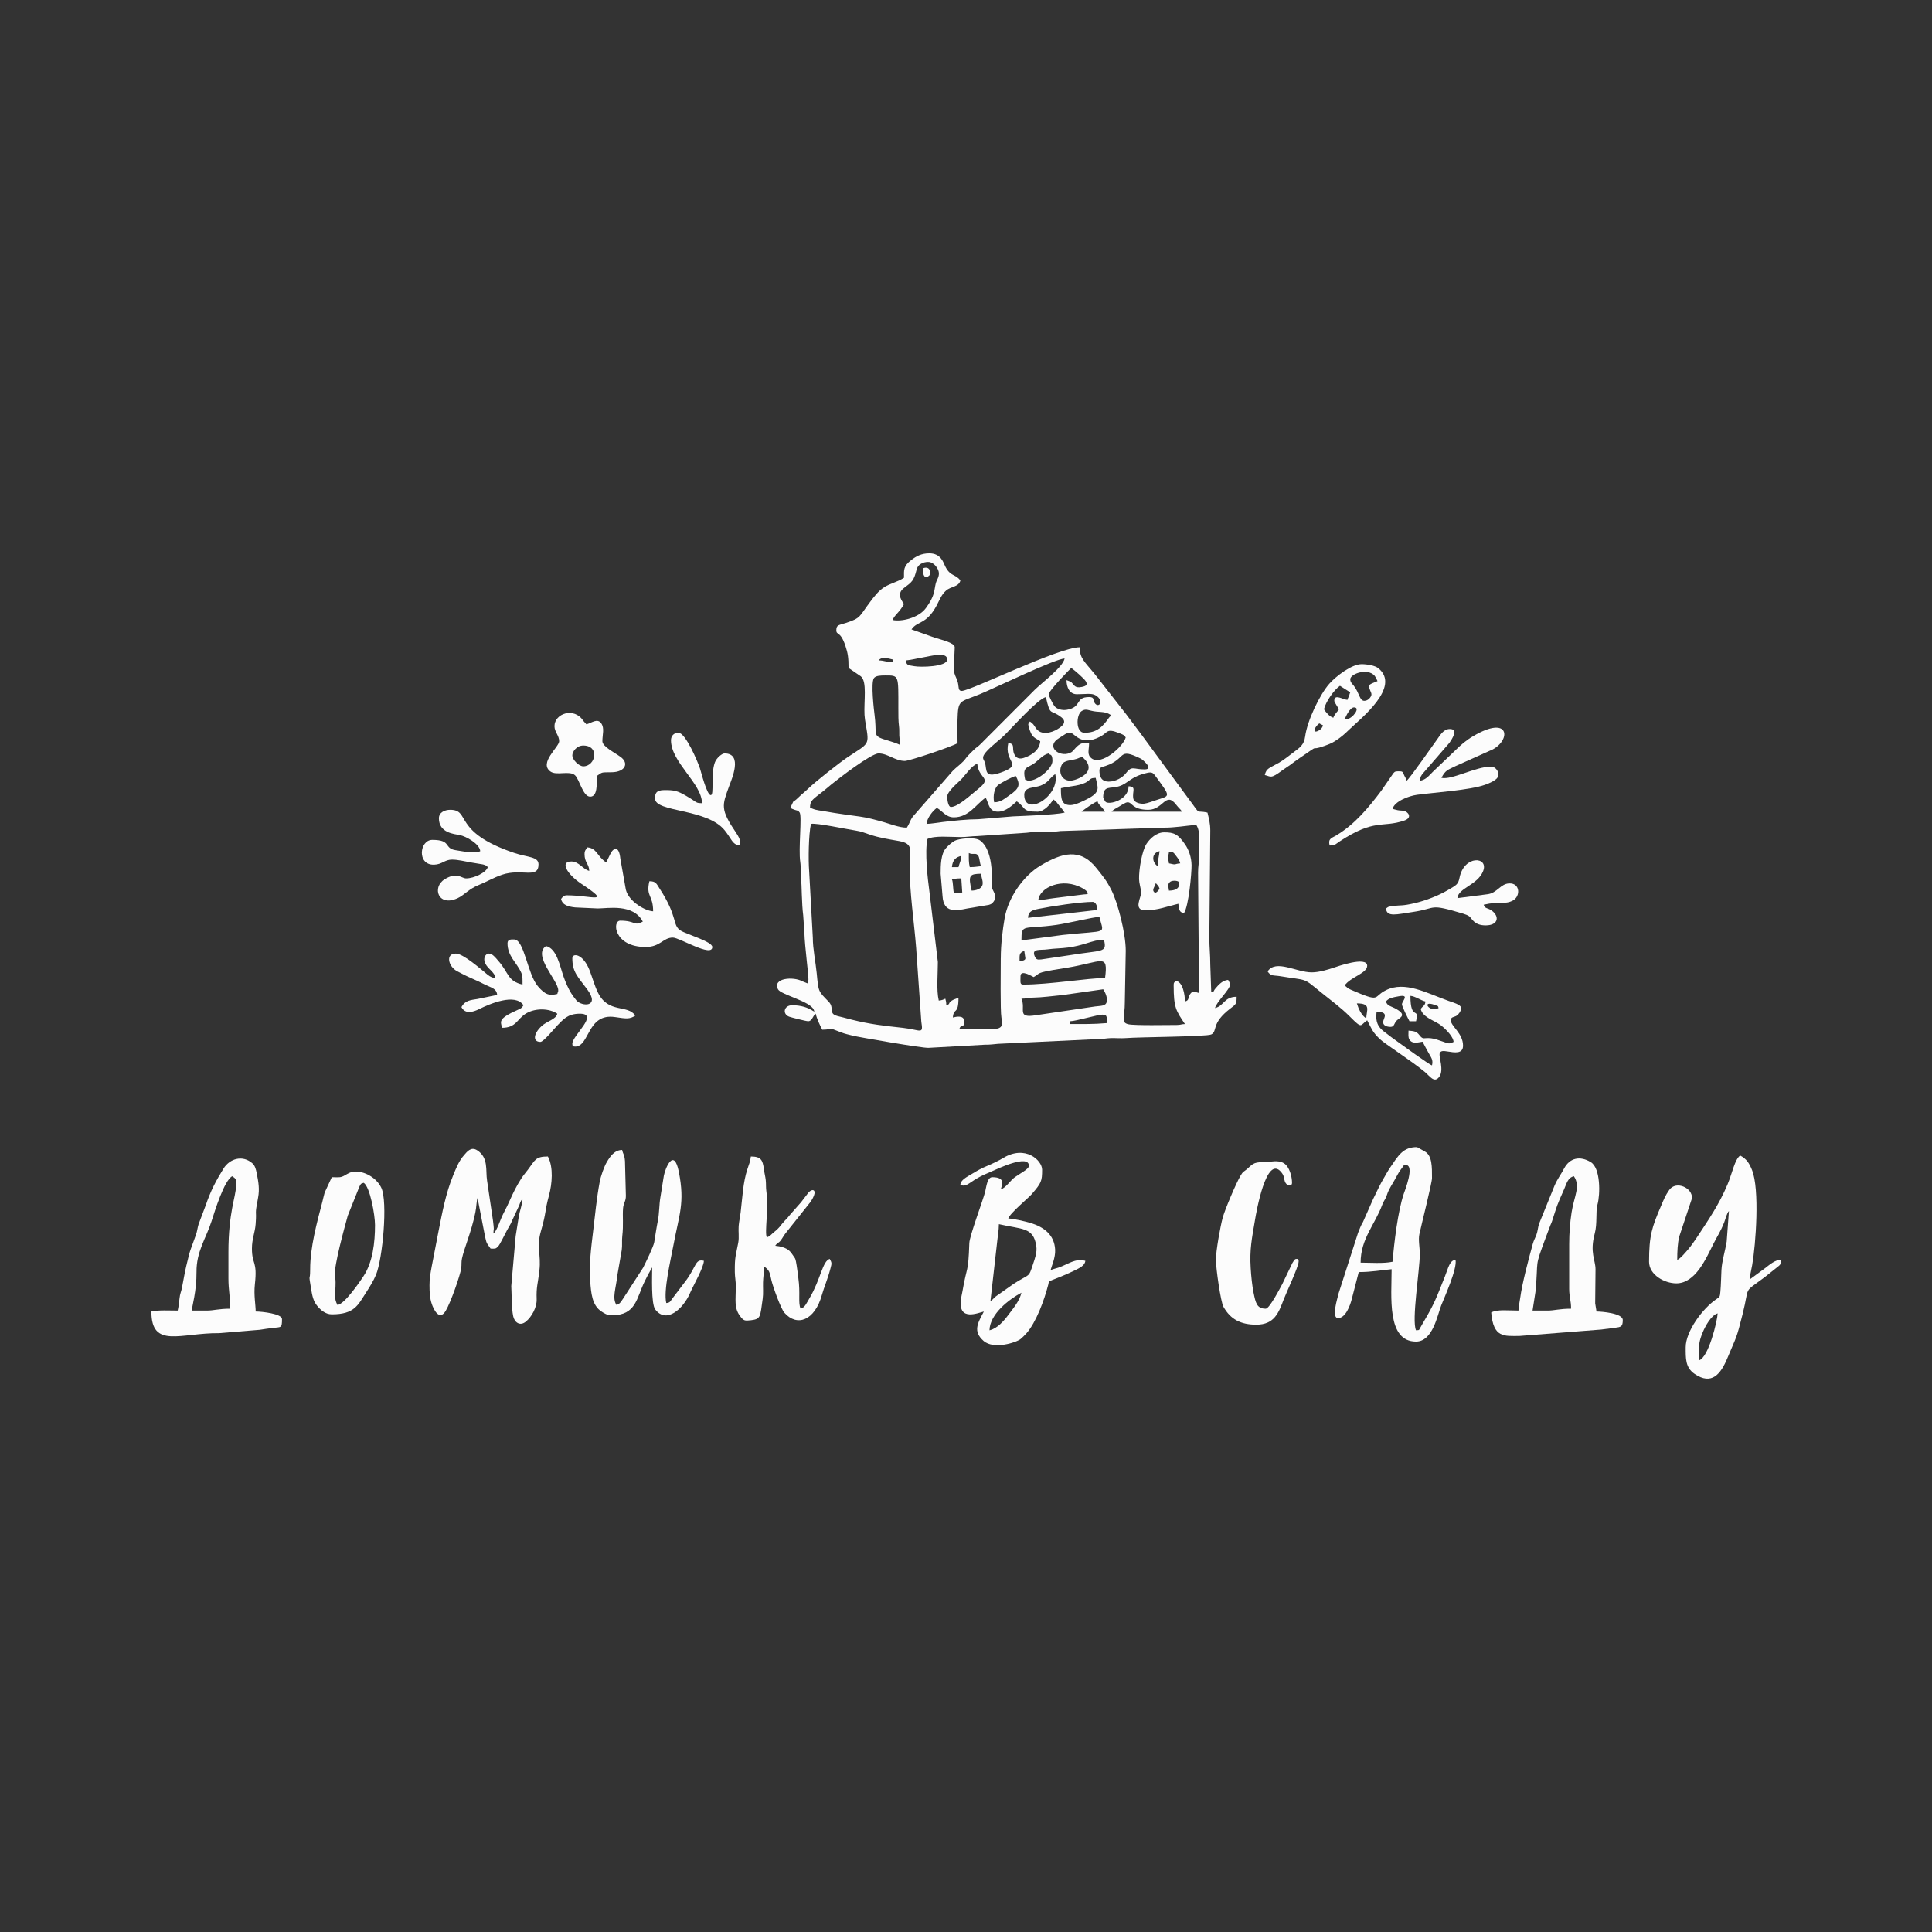 <?xml version="1.0" encoding="UTF-8"?> <svg xmlns="http://www.w3.org/2000/svg" id="Layer_1" data-name="Layer 1" viewBox="0 0 512 512"><rect x="0" y="0" width="512" height="512" fill="#333333" stroke="none"/> <path d="M293.349,271.124c-3.658,.309-5.971,.251-9.709,.251v-.745c1.536-.033,7.254-1.743,8.463-1.743,.57,0,.286,.088,.996,.251,.474,.99,.391,.884,.251,1.987m-22.661-6.469c1.371,0,1.459-.226,2.731-.258,3.154-.081,5.176-.42,8.247-.712l10.687-1.517c.555,.829,1.13,2.101,.96,3.195-.202,1.337-1.594,1.143-3.129,1.36l-15.62,2.311c-5.29,.874-2.635-1.606-3.877-4.378Zm22.165-5.478c-4.479,0-14.756,1.743-21.661,1.743-.97,0-.75-.641-.75-2.244,0-1.946,3.395,.266,3.484,.251,.788-.413,.997-.763,1.669-1.069,1.156-.519,5.835-1.176,7.085-1.385,9.473-1.559,11.034-4.006,10.173,2.705Zm-22.661-4.482v-.996c0-1.201,.468-1.338,1.246-1.743l.292,1.986c.051,.557-.887,.737-1.538,.753Zm22.408-5.478c.783,3.354-.537,2.503-9.033,3.906l-7.614,1.133c-.92,.081-1.333,.147-1.756-.859-.894-2.131,1.561-1.53,3.362-1.798,1.842-.267,3.613-.236,5.478-.494,2.088-.284,3.193-.617,4.862-1.11,1.515-.446,3.251-1.11,4.7-.778Zm-21.912,0c0-4.582,.411-2.838,9.327-4.118,3.2-.464,9.623-2.068,11.341-2.108,1.107,4.75,2.61,3.476-9.664,4.773l-11.004,1.452Zm1.748-5.975c.041-1.693,1.123-2.035,2.63-2.352,3.537-.727,11.108-1.88,14.549-1.88,.778,0,1.223,1.282,1.11,1.783-.157,.755,.028,.35-.836,.461l-17.453,1.987Zm2.734-4.733c.274-3.248,6.332-6.19,11.797-3.068,.373,.21,.927,.582,1.133,.902,.466,.765-.046,.595-.933,.694l-7.988,.993c-1.308,.147-2.559,.479-4.009,.479Zm-60.255-20.166c1.418-.33,9.696,1.457,11.918,1.778,1.328,.195,2.395,.628,3.672,1.056,2.577,.864,4.848,1.194,7.756,1.71,4.036,.717,2.797,2.63,2.797,6.411,0,7.568,1.186,14.82,1.731,21.927l1.368,19.55c.573,3.509-.076,2.154-4.857,1.612-5.294-.59-8.516-.907-13.728-2.204-.745-.188-1.365-.34-1.974-.519-.615-.178-1.624-.355-2.163-.575-1.759-.697-.312-2.058-1.84-3.638-2.754-2.838-2.677-2.496-3.159-7.546-.294-3.03-1.026-6.347-1.031-9.425l-.976-17.701c-.23-2.876-.146-9.722,.487-12.435Zm50.294,35.606c0,2.633-.157,13.941,.179,15.765l.211,1.254c.008,2.205-2.412,1.655-5.118,1.655h-6.225c.547-1.525,1.245,.121,1.245-1.994,0-1.662-2.083-1.209-2.988-.988,.228-2.749,1.495-.56,1.495-5.237-.56,.269-1.246,.416-1.746,.748-1.155,.752-.289,.922-1.492,1.246,0-.981-.081-1.013-.251-1.743-.542,.261-.98,.439-1.738,.504-.662-2.838-.238-6.962-.243-10.221l-2.265-18.901c-.405-2.932-1.264-10.348-.481-13.71,1.962-.94,5.944-.501,8.717-.494,1.859,0,2.929-.248,4.47-.261l13.061-.882c2.812-.423,6.229-.038,9.005-.458l27.245-.892c3.063,.018,5.99-.522,8.716-.75,1.239,1.857,.737,4.888,.75,8.478,.008,1.735-.264,2.415-.258,4.223l.254,31.867c-1.092-.253-1.543-.77-2.288,.185-.785,1.006-.147,1.71-1.443,2.06,0-1.743-.555-5.319-2.491-5.481-.413,.616-.499,.35-.499,1.25,0,5.86,.628,6.679,2.99,10.203-1.126,.025-.989,.251-2.245,.251-2.237,0-11.115,.173-12.745-.192-2.108-.479-.919-1.865-.947-5.78l.246-13.697c0-4.718-2.154-12.798-3.732-15.932-1.414-2.812-2.179-3.616-4.017-5.944-4.355-5.521-9.246-4.026-14.827-.702-4.516,2.683-8.554,8.42-9.512,13.89-.549,3.16-1.028,7.1-1.028,10.682Zm-19.669-35.606c.136-1.577,1.692-3.53,2.739-4.237,1.427,.755,2.374,2.498,4.482,2.498,4.066,0,5.929-3.534,8.468-5.229,.856,1.776,.889,3.73,3.236,3.73,2.123,0,3.8-1.71,4.979-2.736,2.534,1.69,1.216,2.736,5.48,2.736,1.865,0,3.454-2.068,4.232-3.236,.909,.608,.889,.851,1.576,1.67,.643,.768,.859,.99,1.409,1.816-2.544,.595-10.675,.852-13.693,.996l-9.207,.755c-3.003,.015-6.188,.365-9.239,.717-1.337,.155-3.231,.494-4.462,.52Zm53.285-5.727c1.29,0,1.201,1.994,5.481,1.994,4.056,0,4.586-5.075,7.472-1.249,.522,.697,1.034,1.057,1.492,1.743h-18.676c.403-.547,1.213-.899,1.911-1.322,.536-.315,1.745-1.166,2.321-1.166Zm-7.966-.248c.264,.985,.765,.904,1.994,2.736h-6.225c.279-.243-.106,.048,.406-.337,.833-.636,3.05-2.219,3.826-2.4Zm-7.219,.993c-2.409,0-2.493-1.776-2.493-4.482,2.571-.6,5.48-.6,7.122-1.847,.811-.613,.766-.859,2.095-.892,.596,2.582,1.414,3.778-2.323,5.651-1.036,.516-3.078,1.571-4.401,1.571Zm8.713-1.987c0-3.408,1.804-2.244,4.219-3.007,2.475-.786,2.995-2.544,7.431-3.547,1.343-.302,1.601,.023,2.339,1.029,4.021,5.463,3.677,4.991,.299,6.114-.806,.269-2.64,.937-3.403,1.018-.977,.112-2.715-.22-2.906-1.371-.337-1.936,.925-3.177-1.257-3.231,0,3.677-5.149,4.989-6.093,4.123-.127-.121-.629-1.067-.629-1.128Zm-28.887,1.242c-.373-1.607,.01-3.932,1.249-4.733,.854-.552,3.446-2.004,4.483-2.237,1.211,2.292,1.062,3.274-1.791,5.181-1.171,.791-2.152,1.789-3.94,1.789Zm-11.453,1.246c-.732,0-.996-1.933-.996-2.739,0-1.378,2.78-3.631,3.679-4.543,1.079-1.084,2.859-3.788,4.292-4.174,.34,4.105,4.145,3.593,.215,6.69-1.593,1.254-5.272,4.765-7.19,4.765Zm19.423-3.238c0-2.154,2.595-1.771,4.305-2.417,2.136-.803,2.367-2.027,3.909-3.066,1.378,5.901-8.215,11.526-8.215,5.483Zm12.203-3.732c-2.366,0-3.231-2.354-2.252-4.242,.628-1.211,2.379-1.059,3.94-1.546,.697-.218,.618-.365,1.543-.441,4.566,3.968-1.791,6.228-3.231,6.228Zm10.203,.243c-2.024,0-2.488-1.408-2.488-2.99,0-.833,.824-.899,1.587-1.15,5.807-1.905,3.022-5.07,9.45-1.913,.272,.134,3.583,2.82,.915,2.82-2.995,0-3.322-1.095-4.943,1.029-.846,1.102-2.668,2.204-4.521,2.204Zm-21.164-.243c-.567,0-.289-.089-.993-.251-.856-3.679,.643-2.957,2.67-4.553,1.138-.902,2.07-2.075,3.555-2.425,.043,.045,.124,.033,.144,.108,.109,.434,.851-.197,.851,1.885,0,2.043-3.922,5.235-6.228,5.235Zm15.938-9.96c-2.734-.641-3.804,1.847-4.607,2.359-2.866,1.824-7.302-1.365-3.258-3.752,1.46-.864,1.751-1.346,2.889-1.346,1.148,0,2.668,3.768,7.976,1.003,2.001-1.051,1.541-2.275,4.908-.942,.935,.378,1.305,.428,1.801,1.178-.651,2.448-6.433,7.505-9.027,5.557-1.331-1.001-.681-2.209-.681-4.056Zm-12.943-.502c-.203,2.4-2.258,3.72-4.333,4.416-1.148,.391-2.075,.114-2.564-1.005-.7-1.612,.36-2.752-1.573-2.909-1.15,4.936,3.725,5.544-1.203,7.51-5.418,2.159-4.366-.312-4.982-2.323-.4-1.297-1.847-1.332,3.271-5.614,.907-.761,1.265-1.034,2.109-1.877,2.103-2.111,8.655-9.406,10.765-9.899,1.244,5.349,1.113,3.022,4.105,5.356,1.581,1.232,.342,2.323-1.056,3.169-1.441,.875-4.343,1.822-5.741-.352-.555-.864-.705-1.14-1.541-1.7-.501,.758-.514,.486-.279,1.492,.13,.547,.355,1.183,.598,1.675,.587,1.178,1.434,1.406,2.425,2.062Zm11.698-2.237c-2.359,0-2.186-4.801-.745-5.739,.804-.527,1.351-.428,2.38-.149,2.265,.611,3.643,.02,5.336,1.155-.314,.874-.007,.112-.474,.77-1.616,2.309-3.137,3.963-6.497,3.963Zm-52.787-15.192c3.704,0,3.488-.149,3.488,8.716,0,1.784-.01,3.38,.181,4.799,.116,.859,.028,1.579,.068,2.422,.056,1.128,.249,1.176,.249,2.489-1.934-.922-4.188-1.346-5.332-1.885-1.745-.821-.886-1.599-1.461-6.017-.182-1.399-1.016-8.514-.19-9.786,.456-.709,1.875-.737,2.998-.737Zm50.799,4.979c2.266,0,3.879-.347,4.941,.276,2.397,1.426,.94,3.502-.132,2.164-.717-.892,.025-1.692-1.576-1.692-3.786,0-1.835,2.683-5.869,3.369-1.307,.223-2.632-.169-3.286-.939-.299-.348-1.55-2.721-1.55-3.178,0-.935,5.848-6.884,5.977-6.97,.663,.446,3.463,2.805,3.894,3.595,.514,.935-.053,1.236-1.12,1.446-1.779,.358-1.956-.458-2.549-1.039-.274-.266-.023-.132-.57-.421-.264-.136-.601-.202-.904-.347,0,1.954,.831,3.735,2.743,3.735Zm-45.316-8.964c1.485-.122,3.065-.558,4.652-.819,1.872-.307,6.299-1.612,6.299,.572,0,1.989-7.125,2.091-8.747,1.774-1.381-.271-2.085-.101-2.204-1.528Zm.249,44.323c-2.028,0-4.508-1.016-6.229-1.495-2.062-.573-3.98-1.136-6.266-1.452-2.285-.319-4.665-.618-6.755-.962-1.176-.195-2.169-.365-3.197-.535-.738-.121-1.019-.139-1.695-.302-.791-.193-.745-.306-1.508-.486,0-2.002,.628-2.166,3.519-4.449,.768-.608,1.421-1.196,2.171-1.806,1.766-1.444,10.484-8.186,12.489-8.186,2.445,0,4.36,1.994,6.967,1.994,1.153,0,12.575-3.808,13.948-4.725,0-2.048-.068-4.206-.007-6.238,.157-5.417,.524-4.525,5.949-6.745,4.087-1.679,20.009-9.43,22.437-9.43-.542,2.359-5.96,6.35-7.911,8.27l-13.558,13.583c-.451,.446-.778,.829-1.262,1.234-.649,.542-.854,.611-1.482,1.247-.501,.511-.897,.859-1.37,1.373-.557,.606-.651,.889-1.239,1.505-1.006,1.044-1.858,1.581-2.866,2.602l-10.094,11.572c-1.11,1.095-1.163,2.121-2.042,3.433Zm-3.74-44.569v.751c-1.5,0-2.23-.504-3.73-.504,.823-1.118,2.546-.525,3.73-.246Zm0-10.459c.314-1.176,1.821-2.022,2.989-4.232-.304-.575-2.232-2.576-.015-4.246,2.144-1.609,2.617-1.905,3.355-4.862,.458-1.849,2.503-2.133,3.34-2.035,.59,.071,1.292,.522,1.697,1.021,1.786,2.186,.345,3.41,.053,4.611-.491,2.017-.174,3.233-2.622,6.58-1.949,2.675-6.626,3.671-8.797,3.162Zm2.989-11.202c-1.662,1.115-3.598,1.472-5.219,2.496-1.543,.965-2.744,2.562-3.886,4.087-2.828,3.767-2.253,4.077-6.297,5.397-1.87,.615-2.526,.453-2.526,1.961,0,1.33,1.059,.076,2.4,4.077,.682,2.037,.838,3.258,.838,5.884l3.256,2.222c1.708,1.358,.786,6.532,.976,10.228,.04,.76,.174,1.571,.319,2.422,.97,5.726,.97,4.941-4.797,8.782-1.986,1.323-8.422,6.36-10.525,8.402-.912,.882-1.622,1.389-2.489,2.245-1.978,1.961-.79-.091-2.176,2.794,.507,.269,.616,.309,1.224,.524,.94,.335,.73-.005,1.264,.725,.636,1.062-.365,9.695,.147,13.054,.23,1.556,.013,3.157,.246,4.728,.134,.905,.139,6.522,.535,9.426l.322,4.659c.091,3.639,1.115,11.08,1.062,12.344-.013,.325-.069,.705-.069,1.103l-1.596-.641c-2.278-1.257-7.928-.9-6.4,2.138,.73,1.444,8.485,3.146,9.464,5.4,.691,1.596-.702-1.169-5.704-1.169-2.192,0-2.683,2.311-.791,3.033,.464,.178,4.454,1.199,5.027,1.199,1.072,0,1.186-1.401,1.995-1.994,.327,1.419,1.123,3.071,1.74,4.239,3.385,0,.641-.981,5.009,.712,1.028,.398,1.913,.577,3.104,.876,1.414,.365,18.679,3.363,20.08,3.218l14.881-.826c1.566,.015,2.305-.14,3.502-.236l26.381-1.256c1.609,.017,2.149-.218,3.479-.259,1.272-.033,2.726,.096,3.978,0,3.596-.301,21.491-.357,22.687-.973,1.746-.892-.18-2.878,5.065-6.881,1.513-1.151,1.642-1.166,1.642-3.097-3.339,0-3.296,2.425-5.727,2.99,.469-1.759,3.983-4.918,3.983-6.223,0-.423-.332-.932-.501-1.241-1.447,.113-2.486,1.216-3.401,2.325-.669,.796-.012,.619-1.08,.91l-.251-7.221c0-2.757-.251-4.622-.251-7.224l.251-28.381c0-1.935-.385-3.192-.745-4.733-3.529-.823-1.34,1.158-5.339-4.125l-12.123-16.502c-1.399-1.857-2.643-3.517-4.056-5.41l-8.418-10.761c-2.597-3.177-3.927-4.084-3.927-7.026-5.543,0-28.791,11.493-31.249,11.566-1.014,.028-.753-1.061-1.028-2.196-.264-1.075-.682-1.587-.94-2.547-.372-1.36,.101-4.918,.101-6.823,0-1.209-3.616-1.995-5.387-2.577l-6.07-2.156c1.547-2.305,3.904-1.191,6.646-6.307,.811-1.515,1.274-2.886,2.501-3.97,1.322-1.168,3.345-.937,3.806-2.668-1.156-1.726-2.633-.996-3.996-3.728-.509-1.028-1.13-3.494-4.221-3.494-2.159,0-3.527,.816-4.738,1.736-2.224,1.685-1.987,2.718-1.987,4.74Z" fill="#fcfcfc" fill-rule="evenodd"></path> <path d="M455.194,348.064c-.041,1.759-2.371,11.752-4.977,12.448l-.06-1.822c.121-2.499,.101-3.21,1.082-5.61,.656-1.596,2.257-4.563,3.955-5.017m16.685-14.136v.656c-.018,.545-.139,.649-.839,1.194l-3.324,2.65c-6.005,4.505-3.93,1.977-5.896,9.79-1.705,6.783-1.495,5.585-4.029,11.663-1.799,4.32-4.186,7.287-8.683,4.231-2.501-1.695-2.379-4.158-2.379-7.084,0-4.125,4.384-10.222,8.154-12.758,.914-.615,.907-.633,1.036-1.954,.173-1.816,.19-3.988,.281-5.698,.122-2.422,1.008-5.201,1.389-7.568l.595-8.123c-.595,.682-.92,2.163-1.245,2.992-1.028,2.592-1.738,3.484-2.828,5.64-1.918,3.77-4.712,10.545-9.871,10.545-3.108,0-7.221-2.229-7.221-5.731,0-6.953,.773-9.175,3.164-14.76,.705-1.644,1.103-2.747,2.197-4.279,1.799-2.529,6.236-.55,6.002,2.262l-3.357,10.09c-.446,1.799-.54,3.988-.54,6.185,.751-.202,2.298-2.083,2.919-2.805,.799-.947,1.658-2.171,2.311-3.169,3.066-4.66,5.843-8.64,8.113-14.045,1.234-2.934,1.923-6.671,3.342-7.619,1.657,.884,2.374,1.954,3.132,3.834,2.06,5.082,1.014,19.702,.038,25.231-.179,1.021-.582,2.65-.682,3.801l3.874-2.846c1.533-1.15,2.82-2.349,4.345-2.382v.056Z" fill="#fcfcfc" fill-rule="evenodd"></path> <path d="M138.473,317.687l.142-.534-.142,.534Zm0,0c-.028,1.459-.746,3.211-.996,4.733-.294,1.751-.534,3.267-.821,5.156l-1.163,13.252c.134,2.3,.033,5.665,.506,7.966,.335,1.622,1.771,2.772,3.388,1.427,1.533-1.272,2.906-3.76,2.833-5.894-.116-3.402,.317-3.945,.735-7.715,.466-4.092-.826-6.104,.388-10.317,1.533-5.308,.93-5.024,2.156-9.547,.801-2.942,1.224-7.383-.304-10.262-3.297,0-3.358,.917-5.26,3.453-.677,.907-1.145,1.394-1.814,2.415-.562,.877-1.196,1.986-1.637,2.846-1.008,1.928-1.755,3.914-2.825,5.894-1.217,2.252-1.892,5.072-2.901,5.81,.032-1.32,.177-.786,.05-2.027-.099-1.062-.177-1.483-.314-2.441l-1.411-9.547c-.441-2.602,.473-6.094-2.65-8.063-1.632-1.031-2.686,.429-3.474,1.328-1.394,1.589-2.085,3.446-2.873,5.349-1.948,4.71-2.917,9.952-3.915,15.012l-1.773,9.175c-.297,1.741-.581,2.924-.575,4.911,.005,1.938,.088,3.388,.583,4.895,.512,1.581,2.043,4.669,3.712,1.887,1.298-2.154,3.842-9.352,4.117-11.321,.129-.958-.008-1.597,.195-2.547,.55-2.642,2.488-7.059,3.537-12.149,.33-1.62,.262-2.853,.588-3.889l2.02,10.366c.387,1.887,.547,1.71,1.439,3.048,1.227,0,1.282,.129,1.956-.535,.534-.527,1.778-3.218,2.392-4.327l.988-1.751c.215-.479,.249-.567,.468-1.031l1.736-3.735c.347-.836,.325-1.135,.92-1.824" fill="#fcfcfc" fill-rule="evenodd"></path> <path d="M262.473,344.83l-.252,7.715m0,0c.1-4.36,5.246-8.249,8.466-9.96-.514,2.229-2.174,4.143-3.411,5.802-1.229,1.655-2.934,3.664-5.055,4.158Zm.252-7.715l1.723-15.212c.159-1.703,.519-3.557,.519-5.204,6.127,1.427,9.147,.73,9.91,5.787,.254,1.687-.363,3.284-.788,4.581-1.34,4.11-.791,2.569-5.242,5.471l-4.67,3.291c-.603,.487-.798,.849-1.451,1.287Zm-7.967-30.871c1.333,.745,2.237-.398,4.335-1.637,1.31-.778,2.498-1.257,3.874-1.857,1.748-.77,9.963-4.7,9.963-1.49,0,.818-2.346,2.002-3.733,2.99-1.13,.795-2.46,2.893-3.737,3.233,.228-.947,1.533-3.233-2.237-3.233-1.368,0-1.572,2.569-1.893,3.841-.57,2.295-4.138,11.672-4.201,13.649-.271,8.201-.628,5.828-1.806,12.702-.152,.889-.39,1.75-.459,2.511-.511,5.511,4.544,3.266,6.119,2.901-1.637,3.096-2.972,5.229-.073,7.788,2.683,2.359,8.673,.423,9.831-.516,.458-.373,1.1-1.029,1.508-1.485,2.594-2.916,4.74-8.792,5.792-12.886,.274-1.062-.243-.73,2.612-1.865,1.277-.502,2.777-1.143,3.993-1.733,1.677-.826,3.119-1.434,3.226-2.749-2.833-.679-4.307,.829-7.148,1.816-.808,.276-1.371,.343-2.065,.674,.235-1.006,1.325-3.276,1.216-5.44-.21-3.988-3.058-6.053-6.598-7.1-1.272-.373-4.483-1.151-5.822-1.151,.36-1.353,5.353-5.455,6.228-6.476,2.534-2.949,2.739-3.403,2.739-6.476,0-2.44-4.432-6.646-10.32-3.088-1.168,.7-2.974,1.574-4.155,2.06-1.524,.615-2.64,1.257-3.943,2.042-1.621,.973-3.139,1.695-3.245,2.975Z" fill="#fcfcfc" fill-rule="evenodd"></path> <path d="M60.538,331.888v6.96c0,3.015,.499,5.13,.499,7.976-3.144,0-4.368,.494-6.225,.494h-3.983c.02-.925,1.297-5.212,1.249-10.203-.053-5.481,2.511-8.884,3.978-13.455,.838-2.617,3.344-10.821,5.48-11.946,1.191,.8,.996,.737,.996,2.738,0,2.617-1.995,6.783-1.995,17.435m-13.441,15.43c-2.28,0-5.09-.188-6.975,.251,0,9.937,7.758,5.633,17.934,5.731l10.806-.892c1.264-.203,2.164-.332,3.494-.494,2.151-.269,2.379,.122,2.379-2.351,0-1.394-5.301-1.995-6.975-1.995,0-1.71-.529-4.327-.216-7.188,.715-6.329-.778-5.156-.778-9.491,0-2.602,.809-4.206,.981-6.491,.329-4.313-.343-1.736,.659-7.067,.405-2.189,.109-4.013-.365-6.395-.203-1.021-.446-2.005-1.123-2.61-2.589-2.336-6.048-1.282-7.672,1.345-.976,1.571-1.756,2.902-2.61,4.612-.75,1.497-1.528,3.387-2.042,4.936l-1.974,5.242c-.31,1.021-.33,1.758-.695,2.79-1.47,4.221-1.409,3.33-2.539,8.169-.476,2.009-.73,3.681-1.153,5.82-.251,1.264-.507,1.482-.651,2.838-.109,1.117-.256,2.245-.487,3.241Z" fill="#fcfcfc" fill-rule="evenodd"></path> <path d="M415.852,329.643v11.954c0,2.106,.499,3.015,.499,5.227-3.145,0-4.368,.494-6.226,.494h-3.982l.77-4.951c.874-9.167-.451-5.861,2.808-14.622l1.163-3.081c.17-.42,.289-.59,.431-1.054,1.459-4.506,1.125-3.791,3.21-8.494,.664-1.499,.94-3.022,2.576-3.402,1.812,2.713,.061,5.226-.615,9.595-.403,2.628-.633,5.463-.633,8.333m-13.442,17.676c-2.766,0-5.576-.373-7.226,.502,.567,6.8,3.446,6.225,7.474,6.225l21.699-1.702c1.196-.17,2.526-.333,3.534-.454,1.698-.218,2.156-.266,2.156-2.075,0-1.791-5.589-2.245-6.976-2.245-.06-.737-.222-1.239-.334-2.171l.088-9.038c0-2.422-1.568-4.401-.215-9.417,.745-2.787,.198-5.77,.738-7.723,.743-2.709,.839-9.654-1.773-11.235-2.854-1.743-5.582-1.125-7.057,1.647-.92,1.74-1.771,2.739-2.577,4.642l-4.098,10.099c-.283,.91-.319,1.872-.669,2.821-.37,.998-.701,1.467-.985,2.498-1.114,4.059-2.792,10.34-3.332,14.347-.116,.874-.428,2.349-.449,3.281Z" fill="#fcfcfc" fill-rule="evenodd"></path> <path d="M162.127,348.567c6.471,0,6.532-4.556,8.714-8.972,.307-.615,.575-1.128,.914-1.824l1.082-1.903c0,2.065-.312,9.659,.808,11.143,2.977,3.937,7.406-.235,9.144-4.176,1.079-2.43,3.742-7.041,3.742-8.711-2.363-.552-1.885,1.434-4.839,5.374l-3.545,4.667c-.519,.674-.517,1.069-1.579,1.16-.77-3.317,1.131-11.25,1.89-15.296,1.535-8.217,3.063-11.192,1.454-19.419-1.31-6.679-3.611-1.013-3.983,.955l-.929,5.797c-.312,1.773-.272,4.221-.65,6.078-.387,1.928-.656,3.841-.97,5.747-.195,1.173-2.235,5.348-2.947,6.767l-5.28,8.161c-.54,.73-.811,1.449-1.779,1.711-1.221-1.824-.131-4.328,.246-7.969l1.148-6.58c.175-1.231,0-2.381,.134-3.59,.368-3.274,.036-5.196,.218-7.505,.108-1.371,.742-1.809,.742-3.243l-.236-9.223c-.146-1.84-.453-1.662-.758-2.974-2.047,.04-3.162,1.718-4.041,3.184-.718,1.184-1.632,3.801-1.908,5.309-.813,4.386-1.191,8.543-1.725,12.96-.537,4.434-1.115,8.95-.781,13.391,.236,3.045,.464,6.344,2.98,7.974,.778,.511,1.487,1.005,2.731,1.005" fill="#fcfcfc" fill-rule="evenodd"></path> <path d="M369.043,334.376c-2.262,.524-5.997,.243-8.465,.243,0-6.34,3.796-10.059,5.757-15.4,.261-.707,.514-.98,.844-1.655,.592-1.231,.378-1.409,1.474-3.258,.668-1.126,1.087-1.807,1.715-3.008,.304-.583,.515-.874,.872-1.368,.068-.096,.53-.712,.53-.712,.35-.35,.008-.487,.757-.487,2.496,0-.278,6.93-.527,7.683-1.55,4.604-2.544,12.953-2.957,17.961m-14.439,14.936c1.994,0,3.212-3.354,3.638-5.075l1.84-7.122c3.433,0,6.157-.535,8.713-.756,0,7.166-1.346,19.178,6.471,19.178,4.439,0,5.676-7.051,6.651-9.531,.879-2.23,4.335-9.849,3.806-12.135-1.594,.139-1.933,2.245-2.811,4.419-2.307,5.754-2.69,7.067-5.822,12.341-.272,.454-.373,.682-.632,1.113-.506,.826-.141,.72-1.193,.801-1.217-2.529,.998-16.046,.998-20.164,0-1.88-.446-3.811-.109-5.334,.474-2.204,3.342-13.568,3.342-14.84,0-2.975,.066-5.957-1.901-7.052-.289-.162-2.078-1.16-2.078-1.16-3.762,0-4.948,2.262-7.183,5.521-.628,.932-.996,1.677-1.579,2.65-1.042,1.71-1.923,3.735-2.863,5.607l-2.674,6.04c-.666,1.092-.806,1.718-1.322,2.909l-5.146,16.016c-.324,1.409-1.977,6.573-.149,6.573Z" fill="#fcfcfc" fill-rule="evenodd"></path> <path d="M202.465,335.615c1.576,1.062,1.515,1.726,1.989,3.738,.385,1.637,2.468,7.457,3.418,8.533,3.363,3.834,8.042,2.05,9.922-4.652,.641-2.278,1.485-4.021,2.311-7.165,.35-1.313,.342-1.401-.211-2.441-1.915,.512-2.425,5.448-5.333,10.35-.798,1.346-1.244,2.537-2.382,2.845-.727-1.507-.032-3.995-.606-8.113-.198-1.474-.365-3.03-.625-4.353-.181-.899-.241-.866-.702-1.54-.383-.558-.621-.948-1.103-1.386-.823-.76-2.346-1.184-3.692-1.295,.616-.917,.819-.567,1.502-1.477,.418-.557,.738-1.206,1.199-1.788l6.623-8.326c2.177-3.193,.651-3.816-.52-2.504-.121,.137-.468,.624-.643,.844-.501,.615-.786,1.044-1.292,1.692l-2.922,3.307c-.587,.738-.714,.91-1.398,1.589-1.021,1.031-1.209,1.751-2.901,3.073-.702,.55-1.013,1.118-1.89,1.353-.631-1.322,.555-7.74-.104-12.093-.166-1.118-.053-1.961-.174-3.063-.094-.925-.35-1.806-.502-2.982-.309-2.318-.747-3.274-3.448-3.274-.093,1.125-.552,2.293-.904,3.329-1.176,3.476-1.345,7.741-1.789,11.405-.169,1.386-.443,2.536-.534,3.705-.109,1.441,.155,2.974-.104,4.376-.644,3.461-.965,3.712-.912,7.821,.02,1.483,.272,2.22,.264,3.97-.018,3.277-.487,5.521,1.087,7.627,.991,1.33,1.232,1.355,2.937,1.161,2.655-.317,2.413-.948,3.091-5.65,.205-1.434,.051-2.917,.094-4.383,.04-1.434,.256-2.448,.256-4.232" fill="#fcfcfc" fill-rule="evenodd"></path> <path d="M134.493,249.963c0,3.453,2.46,5.105,3.643,7.814,.408,.93,.338,1.888,.338,3.144-4.013-.932-3.583-3.081-6.413-6.281-.748-.859-1.544-1.939-2.549-1.939-.834,0-2.235,1.71,.182,4.055,2.805,2.713,1.153,2.893-.517,1.515-1.778-1.475-6.448-5.569-8.382-5.569-2.792,0-1.994,3.421,.325,4.662,1.239,.657,2.561,1.343,3.838,1.888,1.457,.623,2.349,1.069,3.723,1.75,1.444,.723,2.926,.915,3.073,2.658l-5.159,1.069c-1.867,.309-3.344,.349-4.304,2.163,1.029,1.939,3.023,1.346,4.733,.504,2.715-1.345,9.496-4.287,11.701-.998-.446,.666-.502,.778-1.345,1.143-5.869,2.57-4.516,3.251-4.381,4.832,3.927,0,3.976-2.425,6.571-3.892,2.427-1.36,5.969-1.287,8.12,.155-.42,1.589-2.627,1.865-4.178,3.299-2.144,1.979-2.392,4.173-.302,4.173,.849,0,3.77-3.654,4.543-4.416,1.487-1.475,2.62-3.056,5.914-3.056,5.242,0-1.994,5.739-1.994,7.966,0,.578,.175,.747,.745,.747,3.882,0,3.141-8.923,10.566-7.822,2.934,.438,3.874,.616,5.374-.39-2.027-3.023-7.117-.461-9.881-6.053-.915-1.847-1.409-3.778-2.176-5.795-1.754-4.612-4.627-4.814-4.627-3.34,0,3.598,1.365,4.781,3.947,8.25,3.522,4.733-1.454,4.611-2.886,2.886-.459-.552-.986-1.264-1.365-1.872-.779-1.239-1.501-2.909-2.035-4.434-.993-2.853-1.779-7.399-4.637-8.065-3.659,2.45,3.238,9.126,3.238,11.696,0,.577-.081,.294-.246,.998-2.007,.468-3.121,.347-5.163-2.06-2.759-3.259-3.605-12.383-6.289-12.383-.641,0-1.743-.131-1.743,.996" fill="#fcfcfc" fill-rule="evenodd"></path> <path d="M322.232,333.873c0,2.278,1.262,11.128,1.999,12.448,1.883,3.347,4.614,4.733,8.704,4.733,4.811,0,5.936-3.2,7.261-6.687,.601-1.596,3.948-8.703,3.948-9.993,0-.955,.075-.096-.251-.746-.552,.041-.663-.202-1.398,1.087l-2.663,5.551c-.672,1.239-3.415,6.557-4.403,6.557-2.395,0-2.683-1.629-3.223-4.249-.38-1.863-.631-4.409-.758-6.459-.317-5.065,.317-7.885,1.14-12.806,.335-2.034,2.998-17.457,6.932-12.701,.872,1.054,.568,1.274,.988,2.498,.418,1.224,1.893,1.467,1.893,.347,0-1.629-.664-4.206-2.082-5.138-1.617-1.054-3.583-.332-5.64-.34-2.645-.007-2.861,.705-4.3,1.921-.967,.811-.879,.429-1.601,1.637-1.212,2.027-4.171,9.045-4.754,11.184-.615,2.27-1.791,8.732-1.791,11.153" fill="#fcfcfc" fill-rule="evenodd"></path> <path d="M381.243,267.145c-2.408,1.345-4.764-2.237-.948-.803,.998,.375,.705,.131,.948,.803m-21.664-1.239c3.915,0,2.541,1.791,2.496,3.977-.993-.664-1.516-1.54-2.035-2.698-.149-.339-.307-.947-.461-1.279Zm11.952,.243c0,.582,1.624,3.782,1.994,4.482h1.741c.97-4.046-1.49,.144-1.49-6.72,1.287,.104,2.706,1.192,3.978,1.49-.101,1.224-.626,1.071-1.244,1.987,.478,2.05,3.121,2.901,4.791,3.939,1.219,.753,3.788,3.159,3.922,4.781-1.204,.641-1.358,.428-2.894-.088-.968-.332-2.123-.778-3.109-.877-2.017-.202-2.022,.519-3.103-.882-.733-.949-1.406-1.021-2.846-1.143,0,.849-.124,1.693,.195,2.293,.73,1.353,2.364,.826,3.534,.649,.56,1.084,.993,1.903,1.584,2.957,.738,1.323,1.257,1.857,.912,3.317-.783-.213-8.067-5.529-8.709-5.982-1.421-.998-2.716-1.961-4.138-3.081-2.199-1.733-1.969-3.572-1.839-5.131,3.537,0,1.738,1.743,1.738,2.742,0,.948,1.067,1.247,1.994,1.247,.941,0,.968-.947,1.46-1.538,.713-.859,3.363-1.507-.458-3.454-.993-.494-1.946-.608-2.245-1.735,.657-.9,1.974-1.118,3.393-1.376,3.025-.57,.839,1.295,.839,2.124Zm-23.898-8.463c-4.092,0-9.499-3.542-11.703-.251,.904,1.353,1.5,.955,3.443,1.28,7.267,1.224,5.736,.21,10.558,4.143,2.854,2.325,5.288,4.028,7.844,6.587,3.365,3.373,2.582,2.255,4.544,.942,1.289,2.431,1.317,2.965,3.294,4.918,1.282,1.264,8.579,5.901,12.074,8.843,1.241,1.046,2.378,2.934,3.676,1.289,1.427-1.791-.122-5.389,.17-6.299,.249-.77,1.059-.648,2.123-.486,1.715,.269,4.062,.738,4.062-1.548,0-3.3-3.238-5.146-3.238-6.718,0-.949,.853-.788,1.53-1.216,.464-.292,1.208-1.201,1.208-2.027,0-.925-2.394-1.564-3.332-1.896-5.797-2.068-11.495-5.341-16.591-2.837-3.611,1.766-1.064,3.436-9.319-.13-1.139-.486-.79-.552-1.629-1.11,1.49-2.229,5.972-3.228,5.972-5.229,0-2.666-8.207,.284-8.744,.463-1.556,.527-3.981,1.28-5.941,1.28Z" fill="#fcfcfc" fill-rule="evenodd"></path> <path d="M89.422,345.829c-1.006-1.906-.494-2.83-.494-5.974,0-.948-.141-1.32-.182-1.814-.233-2.772,2.569-12.768,3.416-15.871l3.058-7.642c.418-.803,.309-.836,1.176-1.069,1.69,1.133,2.987,8.534,2.987,11.199,0,4.612-.595,9.871-3.084,13.601-.927,1.394-4.989,7.409-6.876,7.571m-1.493-33.863l-1.892,4.084c-.264,.9-.378,1.573-.595,2.392-1.459,5.566-3.251,12.101-3.241,17.918,.002,3.674-.519,.537,.251,5.237,.287,1.766,.598,3.241,1.559,4.408,.851,1.046,2.156,2.311,3.919,2.311,6.005,0,6.922-2.448,9.013-5.673,.972-1.518,1.989-3.106,2.691-4.784,1.779-4.279,3.164-19.386,1.419-23.082-1.12-2.367-3.996-4.312-6.897-4.312-1.115,0-2.022,.575-2.744,.999-1.231,.712-1.654,.502-3.481,.502Z" fill="#fcfcfc" fill-rule="evenodd"></path> <path d="M376.263,206.895c.086-.973,.406-1.467,.933-2.06l6.937-7.999c.613-.922,2.488-3.639,.099-3.639-1.75,0-2.58,1.695-3.418,2.808-.96,1.282-7.221,10.34-8.034,10.89-.193-.71-.262-.593-.628-1.373-.479-1.026-.294-1.123-1.614-1.123-.965,0-1.049,.226-1.462,.781l-2.947,4.277c-3.443,4.603-7.132,9.032-11.98,11.921-1.34,.795-2.219,.843-1.791,2.69,1.553,0,1.637-.405,2.506-.98,9.527-6.276,11.374-3.611,17.283-5.625,2.257-.77,1.041-2.359-.144-2.576-.547-.107-.932-.048-1.569-.17-.648-.129-.849-.231-1.391-.357,.53-1.989,4.247-3.421,6.484-3.727,4.799-.654,13.831-1.193,18.012-2.65,1.058-.365,2.817-1.112,3.319-1.931,.778-1.252-.481-2.896-1.672-2.896-4.123,0-10.457,3.626-13.196,2.985,1.12-2.114,1.645-2.063,3.821-3.152l9.801-4.393c4.874-2.63,4.416-9.203-5.238-3.484-1.885,1.11-3.342,2.382-4.837,3.874l-5.352,5.106c-.433,.382-.704,.704-1.117,1.128-.717,.719-1.573,1.571-2.805,1.677" fill="#fcfcfc" fill-rule="evenodd"></path> <path d="M154.909,226.314c0,2.359,1.199,2.554,1.247,4.482-1.725-.461-2.742-2.496-4.733-2.496-3.159,0-1.072,3.443,2.587,5.883,8.377,5.582,2.82,3.084-3.834,3.084-.77,0-1.183,.537-1.492,.99,.362,1.564,1.745,2.002,3.76,2.222l5.949,.274c2.709,0,9.398-1.345,11.957,3.486-2.466,1.297-1.792-.251-5.98-.251-2.179,0-1.741,6.977,6.72,6.977,3.945,0,4.611-2.495,7.221-2.495,1.751,0,10.457,5.372,10.457,2.495,0-1.443-6.768-3.339-8.364-4.335-2.359-1.477-.58-3.493-5.673-11.259-.768-1.168-.892-1.837-2.642-1.837-.968,4.163,.996,3.562,.996,7.967-1.923-.041-6.415-2.458-7.229-5.721l-1.465-8.248c-.339-3.491-1.819-2.962-2.685-1.151-.393,.811-.684,1.447-1.066,2.169-2.463-1.647-2.443-3.77-4.984-3.983-.36,.536-.745,.831-.745,1.745" fill="#fcfcfc" fill-rule="evenodd"></path> <path d="M116.313,216.852c0,3.919,4.143,4.178,5.511,4.447,1.723,.348,5.285,2.336,5.448,4.27-1.454,.77-4.596,.017-6.476-.251-3.271-.466-1.018-2.739-6.22-2.739-3.425,0-4.137,6.714,.459,6.573,2.146-.063,2.787-1.345,4.763-1.345,1.619,0,3.451,.491,4.982,.745,.79,.132,1.472,.236,2.352,.39,.501,.089,.798,.101,1.236,.258,.595,.22,.575,.261,.894,.6-.372,1.406-3.605,2.982-5.731,2.982-1.26,0-2.395-1.814-5.721,.251-3.368,2.093-1.733,7.414,3.494,4.984,1.733-.806,2.896-2.41,5.503-3.456,2.123-.854,4.038-2.002,6.221-2.742,5.206-1.776,9.681,1.239,9.681-2.765,0-2.068-2.881-1.817-6.448-3.02-16.53-5.577-11.402-11.425-16.958-11.425-1.412,0-2.988,.666-2.988,2.242" fill="#fcfcfc" fill-rule="evenodd"></path> <path d="M349.622,191.705l.986,.512c-.17,.656-.56,1.135-1.298,1.479-1.629,.74-.944-1.074,.312-1.991m9.213-4.239c1.855,0-.423,3.015-1.889,3.096-1.098,.066-.416-.317-.396-.388,.02-.065,1.138-2.708,2.285-2.708Zm-1.738-1.994c-1.155-.023-3.494-1.726-3.494,.254,0,.375,.993,1.758,1.247,2.244-.456,.677-1.267,1.401-1.495,2.237-1.036-.276-1.949-1.437-2.489-2.237,.474-2.045,2.716-5.211,4.237-6.225l2.734,1.743c-.236,.481-.13,.405-.319,.919-.243,.664-.22,.294-.421,1.064Zm5.721-3.727c0,1.102,.73,1.735,.623,2.415-.081,.534-.839,1.566-1.872,1.566-1.285,0-1.287-2.035-2.767-3.953-.579-.742-.965-.981-.965-1.773,0-1.302,3.935-2.858,6.038-1.302,.669,.486,.816,1.102,1.184,1.798-.494,.262-2.24,.763-2.24,1.25Zm-27.638,23.65c1.677,.39,1.482,1.11,4.692-1.28,.715-.532,1.353-.891,2.071-1.419,.77-.575,1.337-1.026,2.153-1.581,6.71-4.571,2.22-1.758,6.986-3.468,.799-.284,1.832-.689,2.577-1.163,1.677-1.055,2.481-1.766,3.866-3.104,3.016-2.919,13.868-11.351,7.726-16.312-.864-.697-2.952-1.054-4.426-1.054-2.615,0-6.801,3.218-8.526,5.171-2.537,2.853-5.869,9.79-6.421,13.999-.284,2.186-1.421,2.957-2.909,4.059-1.35,1.006-2.658,2.101-4.064,2.911-2.542,1.454-3.294,1.401-3.725,3.241Z" fill="#fcfcfc" fill-rule="evenodd"></path> <path d="M306.295,234.031c.415,.476,.805,.771,1,1.49-.235,.35-1.061,1.678-1.609,.656-.302-.557,.421-1.338,.608-2.146m3.489,1.994c-.078-.881-.514-1.768,.38-2.377,.58-.392,2.359-.355,2.359,.383,0,1.611-1.184,1.961-2.739,1.994Zm-.248-8.719c0-.934,.161-.468,.248-1.495,.993,0,1.024-.211,1.928,1.057,.486,.669,.854,1.059,1.056,1.933-1.794,.152-.765,.519-2.985,0-.087-1.023-.248-.557-.248-1.495Zm-2.745,2.242c-1.563-1.052-1.718-3.468,.504-3.98-.114,1.313-.504,2.463-.504,3.98Zm-3.232,11.701c3.232,0,5.799-1.062,8.716-1.743,.167,2.082,.552,2.269,1.492,2.488,1.277-1.913,2.037-10.745,2.01-12.694-.033-2.197-.791-4.181-1.718-5.519-1.875-2.716-2.934-3.198-5.519-3.198-2.095,0-3.833,1.71-4.692,3.03-1.196,1.832-2.048,6.783-1.984,9.393,.02,.993,.43,2.311,.557,3.393,.149,1.266-2.306,4.85,1.138,4.85Z" fill="#fcfcfc" fill-rule="evenodd"></path> <path d="M177.818,196.184c0,5.84,8.214,11.458,8.214,16.679-1.309,0-1.508-.231-2.244-.742-.593-.403-1.151-.733-1.84-1.143-2.486-1.475-3.353-1.597-5.876-1.597-2.356,0-2.489,1.075-2.489,2.237,0,3.7,13.802,2.595,18.466,8.43,.71,.884,1.176,1.645,1.844,2.637,1.421,2.121,3.659,1.683,1.204-1.948-4.272-6.315-3.74-7.222-1.872-12.385,.662-1.819,3.74-8.688-1.217-8.688-.681,0-2.138,1.211-2.571,2.415-1.156,3.234-.104,8.665-1.087,8.64-1.026-.033-2.521-6.035-2.845-7.044-.568-1.781-3.839-9.481-5.693-9.481-1.209,0-1.994,.785-1.994,1.989" fill="#fcfcfc" fill-rule="evenodd"></path> <path d="M151.672,200.166c0-.899,1.077-2.622,2.95-2.592,4.342,.061,3.253,5.422,.007,5.511-1.188,.028-2.957-1.725-2.957-2.919m-4.73-7.715c0,1.523,1.244,2.456,1.244,3.98s-5.465,5.77-2.305,8.032c1.614,1.158,5.014-.332,6.491,.981,1.176,1.044,2.088,5.68,4.028,5.68,1.987,0,1.746-3.375,1.746-5.478,1.647-1.102,1.013-.94,3.993-.991,3.503-.055,4.646-2.369,2.313-4.071-1.657-1.203-4.814-2.747-4.814-4.153,0-1.783,.603-3.372-.279-4.702-1.026-1.53-2.635-.084-3.953,.221l-.826-.917c-2.395-3.735-7.639-1.969-7.639,1.418Z" fill="#fcfcfc" fill-rule="evenodd"></path> <path d="M252.266,233.034c1.095-.091,.608-.254,2.489-.254l.251,3.743c-.329,.003-.993,.109-1.066,.114-.636,.022-.32-.046-1.178-.114-.236-1.026-.147-2.76-.495-3.489m7.715-1.492c.102,1.169,.746,2.318,.28,3.243-.408,.801-1.589,1.214-2.768,1.239-.947-4.085-.588-4.413,2.488-4.482Zm-3.233-5.478c1.224,.588,1.847-.243,2.503,.73,.353,.535,.391,2.043,.73,2.754-1.069,.088-1.543,.251-2.987,.251-.304-1.312-.246-2.123-.246-3.735Zm-2.741,3.735h-1.741c.157-1.88,1.049-2.65,2.489-2.984-.028,1.259-.492,1.883-.748,2.984Zm-4.728,1.743l.502,5.965c.289,4.513,3.567,3.874,6.483,3.266l5.765-.965c.529-.162,.77-.266,1.096-.642,1.488-1.644-.182-3.149-.359-4.198-.033-.175,.96-9.18-2.983-12.193-1.472-1.123-5.888-.473-6.777,.046-.859,.504-1.62,1.16-2.301,1.928-1.391,1.568-1.426,4.612-1.426,6.793Z" fill="#fcfcfc" fill-rule="evenodd"></path> <path d="M367.3,240.755c.197,2.375,2.792,1.556,7.153,.925,6.58-.965,3.907-2.359,13.358,.468,.534,.162,1.173,.406,1.555,.689,.737,.56,1.246,2.4,4.33,2.4,3.387,0,3.742-2.359,1.649-3.9-1.057-.785-1.849-.453-2.153-1.578,4.241-.991,5.49,.022,7.654-1.064,2.164-1.092,2.055-4.705-.899-4.584-2.346,.094-3.197,2.595-5.785,2.876l-7.938,1.029c.221-2.699,5.326-3.436,6.813-7.151,1.561-3.912-5.044-4.325-6.246,1.738-.367,1.832-.818,1.962-3.314,3.411-2.338,1.352-5.602,2.632-8.405,3.299-3.717,.874-3.661,.476-5.906,.818-1.422,.218-.941,0-1.868,.623" fill="#fcfcfc" fill-rule="evenodd"></path> <path d="M244.55,150.617c0,3.872,1.989,1.786,1.989,1.495,0-1.588-.819-1.948-1.989-1.495" fill="#fcfcfc" fill-rule="evenodd"></path> </svg> 